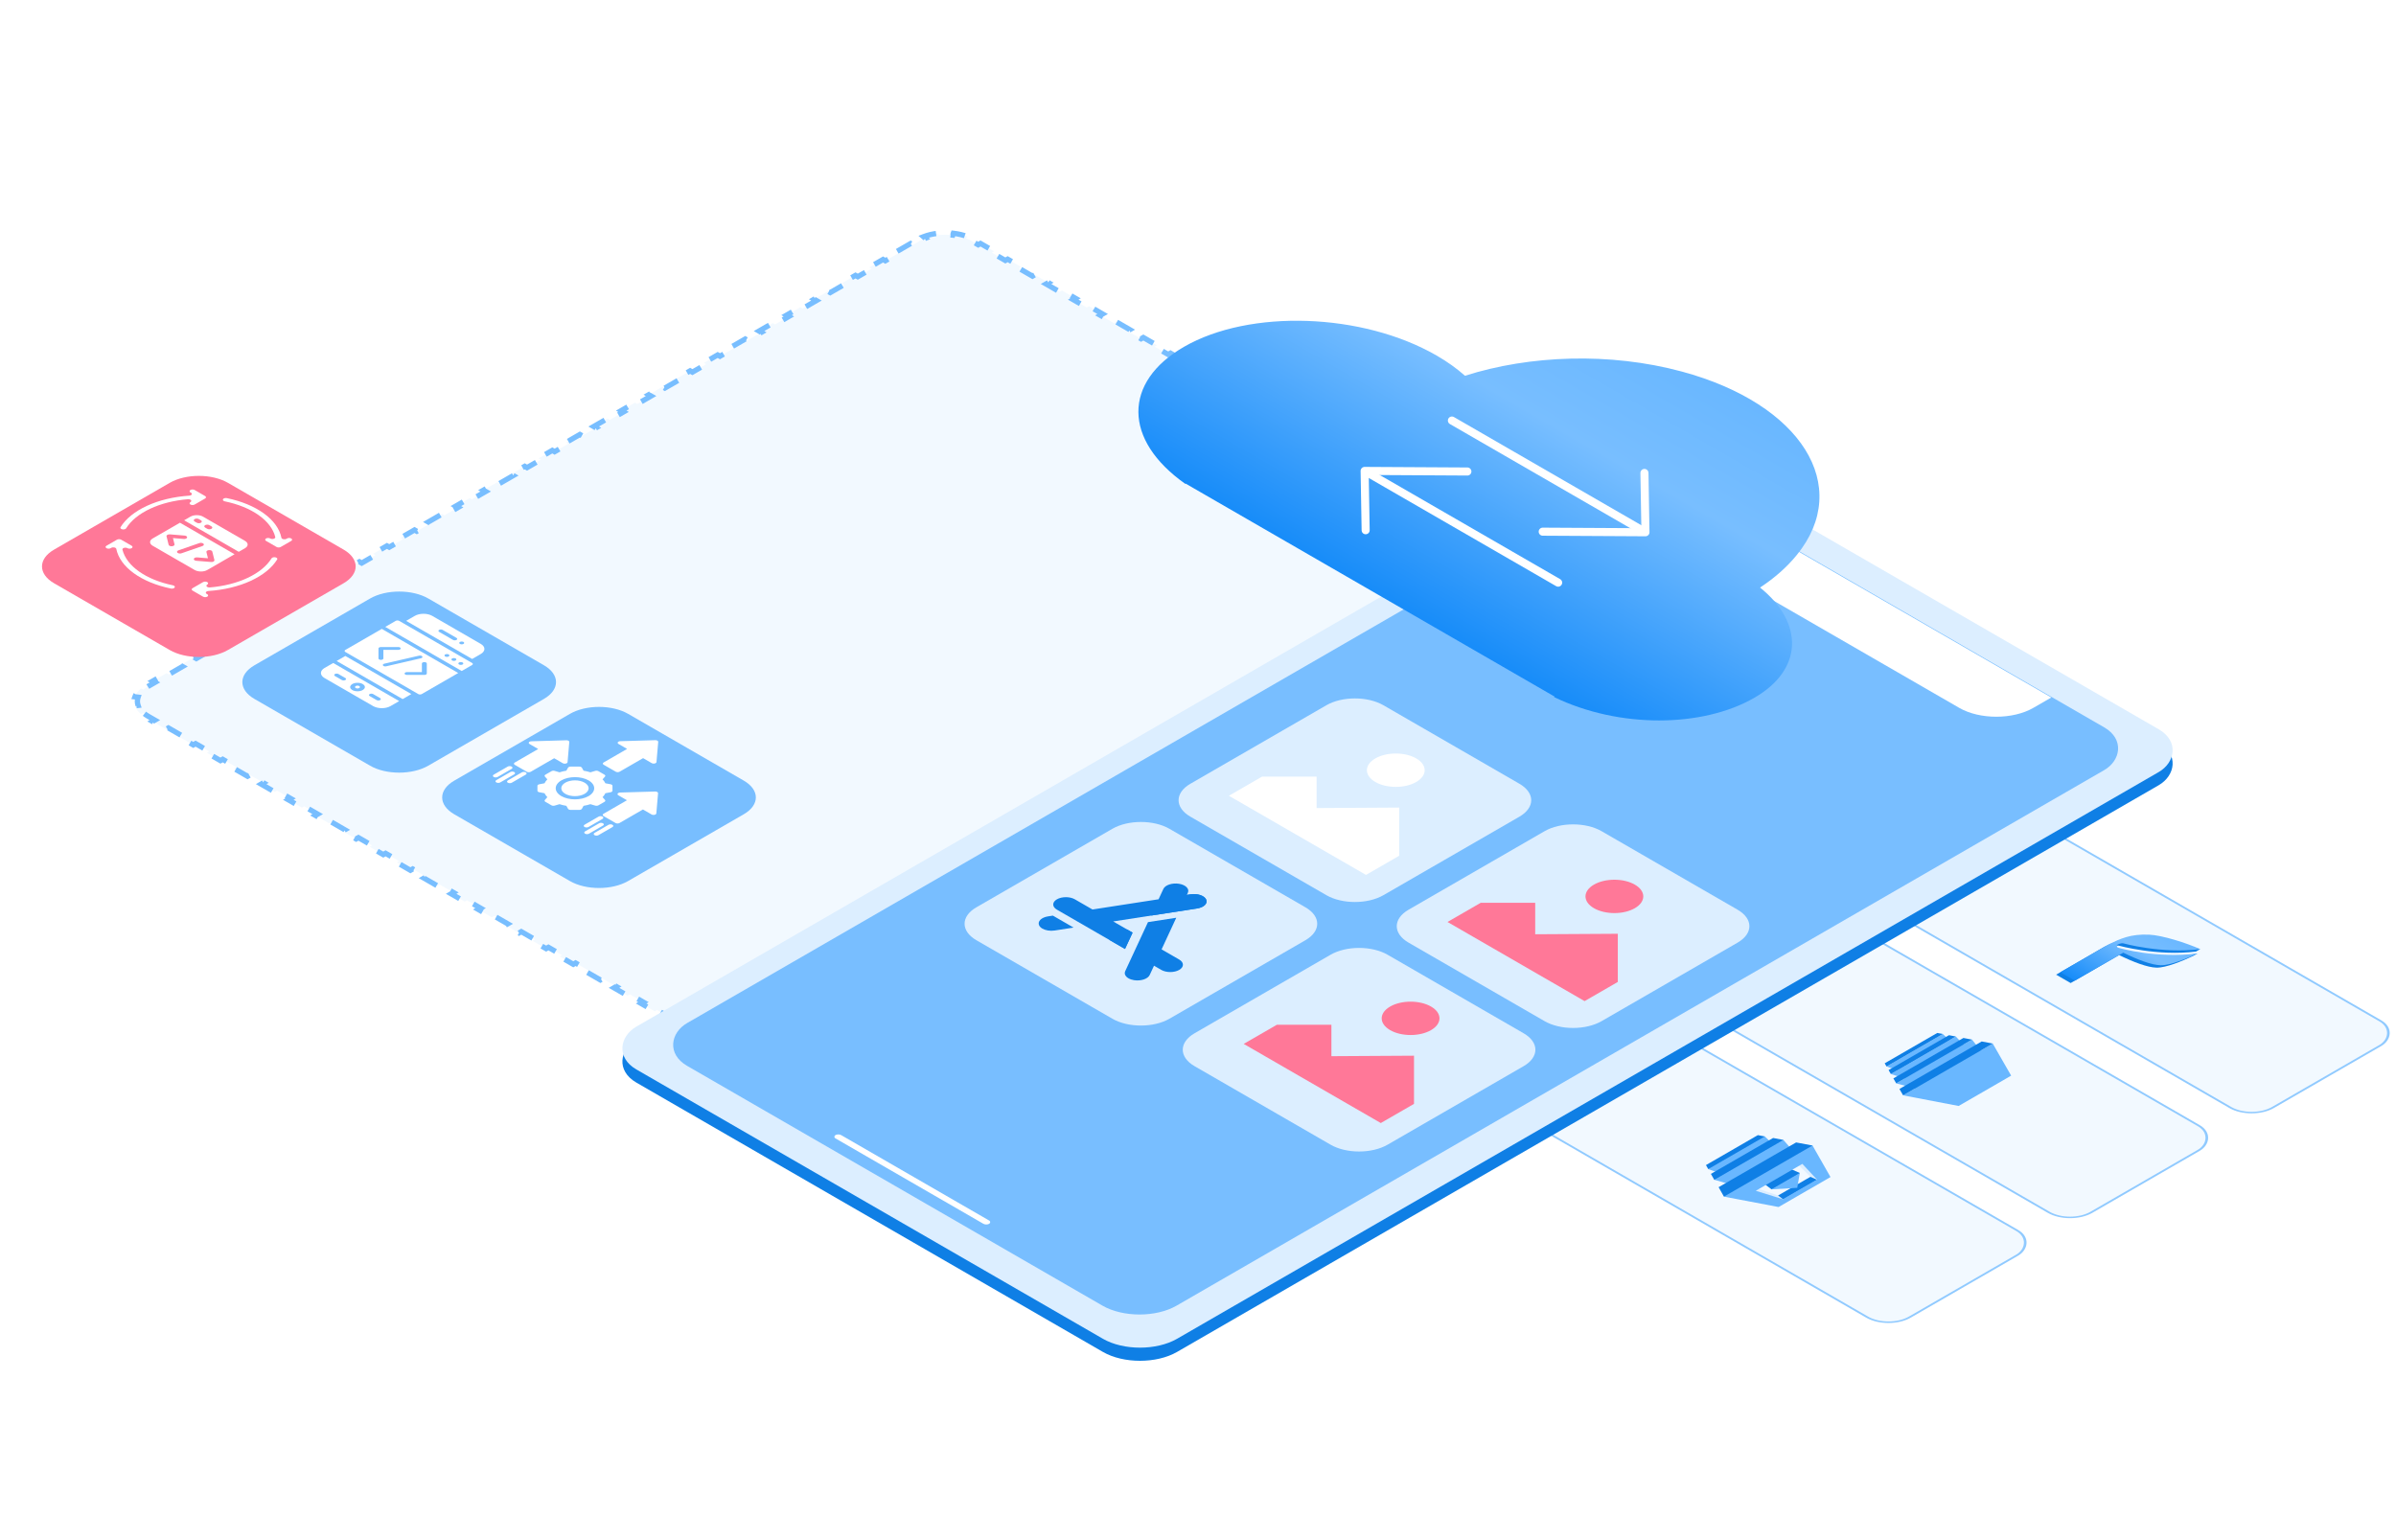 <?xml version="1.0" encoding="UTF-8"?> <svg xmlns="http://www.w3.org/2000/svg" width="560" height="360" viewBox="0 0 560 360" fill="none"><g clip-path="url(#clip0_14614_43070)"><path d="M388.713 152.4C388.479 153.079 388.017 153.737 387.325 154.333L386.698 154.09C386.392 154.353 386.038 154.604 385.634 154.837L384.024 155.766L384.558 156.075L381.337 157.934L380.803 157.626L377.582 159.485L378.116 159.794L374.896 161.653L374.361 161.345L371.141 163.204L371.675 163.513L368.454 165.372L367.92 165.064L364.699 166.924L365.233 167.232L362.012 169.091L361.478 168.783L358.258 170.643L358.792 170.951L355.571 172.81L355.037 172.502L351.816 174.362L352.35 174.67L349.129 176.53L348.595 176.221L345.374 178.081L345.909 178.389L342.688 180.249L342.154 179.94L338.933 181.8L339.467 182.108L336.246 183.968L335.712 183.659L332.491 185.519L333.025 185.827L329.805 187.687L329.27 187.378L326.05 189.238L326.584 189.546L323.363 191.406L322.829 191.097L319.608 192.957L320.142 193.265L316.922 195.125L316.387 194.816L313.167 196.676L313.701 196.984L310.48 198.844L309.946 198.535L306.725 200.395L307.259 200.703L304.038 202.563L303.504 202.254L300.283 204.114L300.818 204.422L297.597 206.282L297.063 205.973L293.842 207.833L294.376 208.141L291.155 210.001L290.621 209.692L287.4 211.552L287.934 211.86L284.714 213.72L284.18 213.412L280.959 215.271L281.493 215.579L278.272 217.439L277.738 217.131L274.517 218.99L275.051 219.298L271.831 221.158L271.296 220.85L268.076 222.709L268.61 223.018L265.389 224.877L264.855 224.569L261.634 226.428L262.168 226.737L258.947 228.596L258.413 228.288L255.192 230.147L255.727 230.456L252.506 232.315L251.972 232.007L248.751 233.866L249.285 234.175L246.064 236.034L245.53 235.726L242.309 237.585L242.843 237.894L239.623 239.753L239.089 239.445L235.868 241.304L236.402 241.613L233.181 243.472L232.647 243.164L229.426 245.023L229.96 245.332L226.74 247.191L226.205 246.883L222.985 248.742L223.519 249.051L220.298 250.91L219.764 250.602L216.543 252.461L217.077 252.77L213.856 254.629L213.322 254.321L210.101 256.18L210.636 256.489L207.415 258.348L206.881 258.04L205.27 258.97C204.867 259.203 204.433 259.407 203.977 259.584L204.398 259.946C203.366 260.345 202.226 260.612 201.049 260.747L200.902 260.319C199.803 260.445 198.67 260.446 197.571 260.32L197.425 260.748C196.248 260.614 195.108 260.347 194.076 259.948L194.496 259.586C194.04 259.41 193.606 259.205 193.203 258.972L191.617 258.057L191.083 258.365L187.911 256.534L188.445 256.225L185.273 254.394L184.739 254.702L181.567 252.871L182.101 252.563L178.929 250.731L178.395 251.04L175.223 249.209L175.757 248.9L172.586 247.069L172.051 247.377L168.88 245.546L169.414 245.238L166.242 243.406L165.708 243.715L162.536 241.883L163.07 241.575L159.898 239.744L159.364 240.052L156.192 238.221L156.726 237.912L153.554 236.081L153.02 236.39L149.848 234.558L150.382 234.25L147.21 232.419L146.676 232.727L143.504 230.896L144.039 230.587L140.867 228.756L140.333 229.064L137.161 227.233L137.695 226.925L134.523 225.093L133.989 225.402L130.817 223.571L131.351 223.262L128.179 221.431L127.645 221.739L124.473 219.908L125.007 219.6L121.835 217.768L121.301 218.077L118.129 216.245L118.663 215.937L115.492 214.106L114.957 214.414L111.786 212.583L112.32 212.274L109.148 210.443L108.614 210.751L105.442 208.92L105.976 208.612L102.804 206.78L102.27 207.089L99.098 205.258L99.632 204.949L96.46 203.118L95.926 203.426L92.754 201.595L93.288 201.287L90.117 199.455L89.582 199.764L86.41 197.932L86.945 197.624L83.773 195.793L83.239 196.101L80.067 194.27L80.601 193.961L77.429 192.13L76.895 192.439L73.723 190.607L74.257 190.299L71.085 188.468L70.551 188.776L67.379 186.945L67.913 186.636L64.741 184.805L64.207 185.113L61.035 183.282L61.569 182.974L58.398 181.142L57.863 181.451L54.691 179.62L55.226 179.311L52.054 177.48L51.52 177.788L48.348 175.957L48.882 175.649L45.71 173.817L45.176 174.126L42.004 172.294L42.538 171.986L39.366 170.155L38.832 170.463L35.66 168.632L36.194 168.323L34.608 167.408C34.205 167.175 33.851 166.924 33.545 166.661L32.918 166.904C32.227 166.308 31.765 165.65 31.533 164.97L32.274 164.886C32.057 164.251 32.057 163.597 32.275 162.962L31.534 162.877C31.768 162.198 32.23 161.54 32.922 160.944L33.549 161.187C33.855 160.924 34.209 160.674 34.613 160.441L36.223 159.511L35.689 159.202L38.91 157.343L39.444 157.651L42.665 155.792L42.131 155.483L45.351 153.624L45.886 153.932L49.106 152.073L48.572 151.764L51.793 149.905L52.327 150.213L55.548 148.354L55.014 148.045L58.234 146.186L58.769 146.494L61.989 144.635L61.455 144.326L64.676 142.467L65.21 142.775L68.431 140.916L67.897 140.607L71.118 138.748L71.652 139.056L74.873 137.197L74.338 136.888L77.559 135.029L78.093 135.337L81.314 133.478L80.78 133.169L84.001 131.31L84.535 131.618L87.756 129.758L87.222 129.45L90.442 127.591L90.977 127.899L94.197 126.039L93.663 125.731L96.884 123.872L97.418 124.18L100.639 122.32L100.105 122.012L103.325 120.152L103.86 120.461L107.08 118.601L106.546 118.293L109.767 116.433L110.301 116.742L113.522 114.882L112.988 114.574L116.209 112.714L116.743 113.023L119.964 111.163L119.429 110.855L122.65 108.995L123.184 109.304L126.405 107.444L125.871 107.136L129.092 105.276L129.626 105.585L132.847 103.725L132.313 103.417L135.533 101.557L136.067 101.866L139.288 100.006L138.754 99.698L141.975 97.838L142.509 98.147L145.73 96.287L145.196 95.979L148.416 94.119L148.951 94.428L152.171 92.568L151.637 92.26L154.858 90.4L155.392 90.709L158.613 88.849L158.079 88.541L161.3 86.681L161.834 86.99L165.055 85.13L164.52 84.822L167.741 82.962L168.275 83.27L171.496 81.411L170.962 81.103L174.183 79.243L174.717 79.551L177.938 77.692L177.404 77.383L180.624 75.524L181.158 75.832L184.379 73.973L183.845 73.664L187.066 71.805L187.6 72.113L190.821 70.254L190.287 69.945L193.507 68.086L194.042 68.394L197.262 66.535L196.728 66.226L199.949 64.367L200.483 64.675L203.704 62.816L203.17 62.507L206.391 60.648L206.925 60.956L210.146 59.097L209.611 58.788L212.832 56.929L213.366 57.237L214.977 56.307C215.38 56.074 215.814 55.87 216.27 55.693L215.849 55.331C216.881 54.932 218.021 54.665 219.197 54.53L219.345 54.958C220.444 54.832 221.577 54.832 222.676 54.957L222.822 54.529C223.999 54.663 225.139 54.93 226.171 55.329L225.751 55.691C226.207 55.867 226.641 56.072 227.044 56.305L228.63 57.221L229.164 56.912L232.336 58.743L231.802 59.052L234.974 60.883L235.508 60.575L238.68 62.406L238.146 62.714L241.318 64.546L241.852 64.237L245.024 66.069L244.49 66.377L247.661 68.208L248.196 67.9L251.367 69.731L250.833 70.04L254.005 71.871L254.539 71.562L257.711 73.394L257.177 73.702L260.349 75.533L260.883 75.225L264.055 77.056L263.521 77.365L266.693 79.196L267.227 78.888L270.399 80.719L269.865 81.027L273.037 82.859L273.571 82.55L276.743 84.382L276.208 84.69L279.38 86.521L279.914 86.213L283.086 88.044L282.552 88.353L285.724 90.184L286.258 89.875L289.43 91.707L288.896 92.015L292.068 93.846L292.602 93.538L295.774 95.369L295.24 95.678L298.412 97.509L298.946 97.201L302.118 99.032L301.584 99.34L304.755 101.172L305.29 100.863L308.461 102.694L307.927 103.003L311.099 104.834L311.633 104.526L314.805 106.357L314.271 106.665L317.443 108.497L317.977 108.188L321.149 110.02L320.615 110.328L323.787 112.159L324.321 111.851L327.493 113.682L326.959 113.991L330.131 115.822L330.665 115.513L333.837 117.345L333.302 117.653L336.474 119.484L337.008 119.176L340.18 121.007L339.646 121.316L342.818 123.147L343.352 122.839L346.524 124.67L345.99 124.978L349.162 126.81L349.696 126.501L352.868 128.332L352.334 128.641L355.506 130.472L356.04 130.164L359.212 131.995L358.678 132.303L361.849 134.135L362.384 133.826L365.555 135.658L365.021 135.966L368.193 137.797L368.727 137.489L371.899 139.32L371.365 139.629L374.537 141.46L375.071 141.152L378.243 142.983L377.709 143.291L380.881 145.122L381.415 144.814L384.587 146.645L384.053 146.954L385.639 147.869C386.042 148.102 386.396 148.353 386.702 148.616L387.329 148.373C388.02 148.969 388.482 149.628 388.714 150.307L387.973 150.391C388.19 151.026 388.19 151.68 387.972 152.315L388.713 152.4Z" fill="#F2F9FF" stroke="#78BEFF" stroke-width="1.234" stroke-dasharray="3.7 3.7"></path><g filter="url(#filter0_d_14614_43070)"><path d="M39.671 107.929C43.429 105.759 49.524 105.759 53.282 107.929L80.309 123.533C84.068 125.703 84.068 129.222 80.309 131.392L53.272 147.002C49.513 149.172 43.419 149.172 39.66 147.002L12.634 131.398C8.875 129.228 8.875 125.709 12.634 123.539L39.671 107.929Z" fill="#FF7898"></path></g><g filter="url(#filter1_d_14614_43070)"><path d="M86.499 134.966C90.258 132.796 96.352 132.796 100.111 134.966L127.137 150.57C130.896 152.74 130.896 156.259 127.137 158.429L100.1 174.039C96.341 176.209 90.247 176.209 86.489 174.039L59.462 158.435C55.703 156.265 55.703 152.746 59.462 150.576L86.499 134.966Z" fill="#78BEFF"></path></g><g filter="url(#filter2_d_14614_43070)"><path d="M133.202 161.929C136.961 159.759 143.055 159.759 146.814 161.929L173.841 177.533C177.599 179.703 177.599 183.222 173.841 185.392L146.803 201.002C143.045 203.172 136.95 203.172 133.192 201.002L106.165 185.398C102.406 183.228 102.406 179.709 106.165 177.539L133.202 161.929Z" fill="#78BEFF"></path></g><rect x="-1.49012e-08" y="0.25" width="133.5" height="40.5" rx="5.75" transform="matrix(0.866 0.5 -0.866 0.5 445.935 174.625)" fill="#F2F9FF" stroke="#90CAFF" stroke-width="0.5"></rect><rect x="-1.49012e-08" y="0.25" width="133.5" height="40.5" rx="5.75" transform="matrix(0.866 0.5 -0.866 0.5 403.498 199.125)" fill="#F2F9FF" stroke="#90CAFF" stroke-width="0.5"></rect><rect x="-1.49012e-08" y="0.25" width="133.5" height="40.5" rx="5.75" transform="matrix(0.866 0.5 -0.866 0.5 361.06 223.625)" fill="#F2F9FF" stroke="#90CAFF" stroke-width="0.5"></rect><g filter="url(#filter3_b_14614_43070)"><rect width="145.928" height="284.943" rx="10" transform="matrix(0.866 0.5 -0.866 0.5 386.828 105.574)" fill="#0F7FE5"></rect></g><g filter="url(#filter4_b_14614_43070)"><rect width="145.928" height="284.943" rx="10" transform="matrix(0.866 0.5 -0.866 0.5 386.828 102.5)" fill="#DCEEFF"></rect></g><g filter="url(#filter5_b_14614_43070)"><rect width="132.103" height="270.35" rx="10" transform="matrix(0.866 0.5 -0.866 0.5 386.055 108.962)" fill="#78BEFF"></rect></g><g filter="url(#filter6_b_14614_43070)"><path d="M475.238 165.46C470.455 168.221 462.701 168.221 457.918 165.46L406.64 135.855C401.857 133.093 401.857 128.616 406.64 125.855L410.842 123.429L479.44 163.034L475.238 165.46Z" fill="white"></path></g><rect width="41.474" height="1.536" rx="0.768" transform="matrix(0.866 0.5 -0.866 0.5 195.93 264.939)" fill="white"></rect><g clip-path="url(#clip1_14614_43070)"><path fill-rule="evenodd" clip-rule="evenodd" d="M494.159 222.096C498.502 223.264 503.226 223.834 507.951 223.762C509.153 223.742 513.59 222.873 513.59 222.873L512.63 223.427C510.07 224.628 506.263 226.227 504.021 226.183C501.937 226.14 498.56 224.861 495.292 223.242L483.959 229.784L480.563 227.823L491.865 221.299C494.696 219.941 496.984 218.85 501.312 219.027C503.933 219.129 514.237 221.853 514.237 221.853L513.27 222.412C504.262 223.553 495.309 221.063 495.19 221.039C494.913 220.969 493.978 221.278 493.865 221.435C493.757 221.629 493.791 221.842 493.96 222.026C494.036 222.039 494.105 222.063 494.159 222.096Z" fill="#0F7FE5"></path><path fill-rule="evenodd" clip-rule="evenodd" d="M495.126 221.538C495.483 221.655 504.041 224.095 513.598 222.869C511.037 224.07 507.23 225.668 504.989 225.624C502.904 225.582 499.527 224.302 496.259 222.683L484.926 229.226L481.53 227.265L492.824 220.745C495.655 219.387 497.943 218.297 502.271 218.473C505.341 218.593 511.092 220.44 514.237 221.853C505.229 222.994 496.276 220.505 496.157 220.481C495.88 220.41 494.945 220.719 494.832 220.877C494.724 221.071 494.758 221.284 494.927 221.468C495.003 221.481 495.072 221.505 495.126 221.538Z" fill="url(#paint0_linear_14614_43070)"></path></g><g clip-path="url(#clip2_14614_43070)"><path d="M443.423 250.181L440.941 249.282L454.078 241.697L455.634 243.131L443.423 250.181Z" fill="#69B7FF"></path><path d="M445.165 252.084L441.927 251.044L457.111 242.278L458.912 244.147L445.165 252.084ZM447.602 254.41L443.181 253.23L460.896 243.002L462.94 245.554L447.602 254.41ZM457.777 258.515L444.793 256.031L465.752 243.931L470.053 251.427L457.777 258.515Z" fill="#69B7FF"></path><path d="M463.167 243.435L465.755 243.931L444.797 256.031L443.939 254.537L463.167 243.436M458.896 242.618L460.9 243.001L443.188 253.227L442.525 252.07L458.896 242.618ZM455.517 241.972L457.113 242.277L441.933 251.042L441.404 250.12L455.517 241.972ZM454.08 241.697L452.779 241.449L440.496 248.54L440.928 249.291L454.08 241.697Z" fill="#0F7FE5"></path></g><g clip-path="url(#clip3_14614_43070)"><path d="M398.719 272.334L399.254 273.274L399.749 273.193L412.424 265.875L412.481 265.638L410.852 265.329L398.719 272.334Z" fill="#0F7FE5"></path><path d="M414.039 267.137L412.477 265.638L399.251 273.273L401.82 274.192L414.039 267.137Z" fill="#69B7FF"></path><path d="M419.419 271.403L421.677 271.81L424.679 275.767L423.196 275.11L419.419 271.403Z" fill="#DCEEFF"></path><path d="M409.294 277.311L409.971 278.598L416.826 280.331L415.687 279.475L409.294 277.311Z" fill="#DCEEFF"></path><path d="M411.792 276.297L414.04 277.993L414.458 277.924L420.483 274.446L420.652 274.175L417.715 272.878L411.792 276.297ZM414.421 265.996L416.822 266.452L416.657 266.748L401.195 275.675L400.665 275.78L399.875 274.394L414.421 265.996Z" fill="#0F7FE5"></path><path d="M405.003 277.025L400.691 275.765L416.82 266.453L419.005 268.942L405.003 277.025Z" fill="#69B7FF"></path><path d="M401.679 277.497L402.921 279.708L403.494 279.683L423.507 268.129L423.621 267.756L419.792 267.04L401.679 277.497ZM423.134 275.077L424.618 275.734L424.565 275.895L417.018 280.252L416.711 280.299L415.573 279.443L423.134 275.077Z" fill="#0F7FE5"></path><path d="M420.656 274.176L414.015 278.01L420.055 277.647L420.656 274.176Z" fill="#69B7FF"></path><path d="M427.294 274.19L423.625 267.756L402.925 279.708L415.697 282.135L427.83 275.13L427.294 274.19ZM416.704 280.305L410.364 278.34L421.256 272.051L424.659 275.712L416.704 280.305Z" fill="#69B7FF"></path></g><path d="M410.028 163.104C421.47 156.498 421.621 145.598 411.362 137.336C414.772 135.098 417.668 132.539 419.97 129.704C433.043 113.588 420.998 94.396 393.084 86.848C376.261 82.299 357.506 83.017 342.4 87.831C340.533 86.171 338.329 84.581 335.783 83.111C318.428 73.092 292.052 72.218 276.713 81.073C262.47 89.297 262.468 102.84 277.035 113.102L277.128 113.048L363.357 162.833L363.201 162.923C378.437 170.306 397.941 170.083 410.028 163.104Z" fill="url(#paint1_linear_14614_43070)"></path><path d="M339.344 98.297L383.42 123.745" stroke="white" stroke-width="1.885" stroke-miterlimit="10" stroke-linecap="round" stroke-linejoin="round"></path><path d="M360.567 124.276L384.58 124.411L384.344 110.548" stroke="white" stroke-width="1.885" stroke-miterlimit="10" stroke-linecap="round" stroke-linejoin="round"></path><path d="M364.176 136.191L320.102 110.745" stroke="white" stroke-width="1.885" stroke-miterlimit="10" stroke-linecap="round" stroke-linejoin="round"></path><path d="M342.96 110.212L318.947 110.076L319.183 123.939" stroke="white" stroke-width="1.885" stroke-miterlimit="10" stroke-linecap="round" stroke-linejoin="round"></path><g clip-path="url(#clip4_14614_43070)"><path d="M83.149 160.828C83.373 160.958 83.736 160.958 83.961 160.828C84.185 160.699 84.185 160.489 83.961 160.359C83.736 160.23 83.373 160.23 83.149 160.359C82.924 160.489 82.924 160.699 83.149 160.828Z" fill="white"></path><path d="M75.845 156.141C75.308 156.452 75.006 156.873 75.006 157.313C75.006 157.752 75.308 158.173 75.845 158.484L87.212 165.047C87.751 165.357 88.481 165.531 89.242 165.531C90.003 165.531 90.733 165.357 91.271 165.047L93.301 163.875L77.875 154.969L75.845 156.141ZM87.212 162.234L88.836 163.172C88.943 163.234 89.004 163.318 89.004 163.406C89.004 163.494 88.943 163.578 88.836 163.641C88.728 163.703 88.582 163.738 88.43 163.738C88.277 163.738 88.131 163.703 88.024 163.641L86.4 162.703C86.292 162.641 86.232 162.557 86.232 162.469C86.232 162.381 86.292 162.297 86.4 162.234C86.508 162.172 86.654 162.137 86.806 162.137C86.958 162.137 87.104 162.172 87.212 162.234ZM84.776 159.891C85.017 160.03 85.181 160.207 85.248 160.4C85.314 160.593 85.28 160.793 85.15 160.974C85.019 161.156 84.798 161.311 84.515 161.421C84.232 161.53 83.899 161.588 83.558 161.588C83.218 161.588 82.885 161.53 82.601 161.421C82.318 161.311 82.097 161.156 81.967 160.974C81.837 160.793 81.803 160.593 81.869 160.4C81.936 160.207 82.1 160.03 82.34 159.891C82.664 159.704 83.102 159.6 83.558 159.6C84.015 159.6 84.453 159.704 84.776 159.891ZM79.093 157.547L80.717 158.484C80.824 158.547 80.885 158.631 80.885 158.719C80.885 158.807 80.824 158.891 80.717 158.953C80.609 159.015 80.463 159.05 80.311 159.05C80.158 159.05 80.012 159.015 79.905 158.953L78.281 158.016C78.173 157.953 78.113 157.869 78.113 157.781C78.113 157.693 78.173 157.609 78.281 157.547C78.389 157.485 78.535 157.45 78.687 157.45C78.839 157.45 78.985 157.485 79.093 157.547Z" fill="white"></path><path d="M110.346 154.969L93.297 145.125C93.189 145.063 93.043 145.028 92.891 145.028C92.738 145.028 92.592 145.063 92.485 145.125L90.049 146.531L107.911 156.844L110.346 155.438C110.454 155.375 110.515 155.291 110.515 155.203C110.515 155.115 110.454 155.031 110.346 154.969ZM104.054 153.445C103.974 153.399 103.919 153.34 103.897 153.276C103.875 153.211 103.886 153.145 103.93 153.084C103.973 153.024 104.047 152.972 104.141 152.935C104.236 152.899 104.347 152.879 104.46 152.879C104.574 152.879 104.685 152.899 104.779 152.935C104.874 152.972 104.947 153.024 104.991 153.084C105.034 153.145 105.045 153.211 105.023 153.276C105.001 153.34 104.946 153.399 104.866 153.445C104.758 153.507 104.612 153.542 104.46 153.542C104.308 153.542 104.162 153.507 104.054 153.445ZM105.678 154.383C105.598 154.336 105.543 154.277 105.521 154.213C105.499 154.149 105.51 154.082 105.554 154.022C105.597 153.961 105.671 153.909 105.765 153.873C105.859 153.836 105.97 153.817 106.084 153.817C106.198 153.817 106.309 153.836 106.403 153.873C106.497 153.909 106.571 153.961 106.614 154.022C106.658 154.082 106.669 154.149 106.647 154.213C106.625 154.277 106.57 154.336 106.49 154.383C106.382 154.445 106.236 154.48 106.084 154.48C105.932 154.48 105.786 154.445 105.678 154.383ZM107.302 155.32C107.222 155.274 107.167 155.215 107.145 155.151C107.123 155.086 107.134 155.02 107.177 154.959C107.221 154.899 107.294 154.847 107.389 154.81C107.483 154.774 107.594 154.754 107.708 154.754C107.821 154.754 107.932 154.774 108.027 154.81C108.121 154.847 108.195 154.899 108.238 154.959C108.282 155.02 108.293 155.086 108.271 155.151C108.249 155.215 108.194 155.274 108.114 155.32C108.006 155.382 107.86 155.417 107.708 155.417C107.556 155.417 107.409 155.382 107.302 155.32Z" fill="white"></path><path d="M80.711 153.328L96.137 162.234L94.107 163.406L78.681 154.5L80.711 153.328Z" fill="white"></path><path d="M112.381 152.859C112.918 152.548 113.22 152.127 113.22 151.688C113.22 151.248 112.918 150.827 112.381 150.516L101.014 143.953C100.475 143.643 99.745 143.469 98.984 143.469C98.223 143.469 97.493 143.643 96.955 143.953L94.925 145.125L110.351 154.031L112.381 152.859ZM105.886 149.578L102.638 147.703C102.53 147.641 102.47 147.557 102.47 147.469C102.47 147.381 102.53 147.297 102.638 147.234C102.746 147.172 102.892 147.137 103.044 147.137C103.196 147.137 103.342 147.172 103.45 147.234L106.697 149.109C106.805 149.172 106.866 149.256 106.866 149.344C106.866 149.432 106.805 149.516 106.697 149.578C106.59 149.64 106.444 149.675 106.291 149.675C106.139 149.675 105.993 149.64 105.886 149.578ZM107.509 150.516C107.429 150.469 107.374 150.41 107.352 150.346C107.33 150.282 107.341 150.215 107.385 150.154C107.428 150.094 107.502 150.042 107.596 150.006C107.691 149.969 107.802 149.95 107.915 149.95C108.029 149.95 108.14 149.969 108.234 150.006C108.329 150.042 108.402 150.094 108.446 150.154C108.489 150.215 108.5 150.282 108.478 150.346C108.456 150.41 108.402 150.469 108.321 150.516C108.214 150.578 108.068 150.613 107.915 150.613C107.763 150.613 107.617 150.578 107.509 150.516Z" fill="white"></path><path d="M80.709 151.922C80.602 151.984 80.541 152.068 80.541 152.156C80.541 152.244 80.602 152.328 80.709 152.391L97.759 162.234C97.867 162.297 98.013 162.331 98.165 162.331C98.317 162.331 98.463 162.297 98.571 162.234L107.096 157.312L89.234 147L80.709 151.922ZM98.606 155.086C98.609 154.999 98.67 154.916 98.778 154.855C98.885 154.794 99.03 154.76 99.18 154.76C99.331 154.76 99.475 154.794 99.582 154.855C99.69 154.916 99.751 154.999 99.754 155.086L99.754 157.43C99.754 157.518 99.694 157.602 99.586 157.664C99.478 157.726 99.332 157.761 99.18 157.761L95.121 157.761C94.97 157.76 94.827 157.724 94.721 157.662C94.616 157.6 94.556 157.517 94.556 157.43C94.556 157.343 94.616 157.259 94.721 157.197C94.827 157.135 94.97 157.1 95.121 157.098L98.606 157.098L98.606 155.086ZM89.833 155.13L97.952 153.255C98.093 153.222 98.251 153.223 98.391 153.258C98.531 153.292 98.642 153.358 98.698 153.439C98.755 153.521 98.753 153.612 98.693 153.693C98.633 153.774 98.52 153.838 98.379 153.87L90.26 155.745C90.118 155.778 89.96 155.777 89.82 155.742C89.68 155.708 89.57 155.642 89.513 155.561C89.457 155.479 89.459 155.388 89.518 155.307C89.578 155.226 89.692 155.162 89.833 155.13ZM89.031 151.239L93.091 151.239C93.241 151.24 93.385 151.276 93.49 151.338C93.596 151.4 93.655 151.483 93.655 151.57C93.655 151.657 93.596 151.741 93.49 151.803C93.385 151.865 93.241 151.9 93.091 151.902L89.606 151.902L89.605 153.914C89.603 154.001 89.541 154.084 89.434 154.145C89.326 154.206 89.182 154.24 89.031 154.24C88.881 154.24 88.736 154.206 88.629 154.145C88.522 154.084 88.46 154.001 88.457 153.914L88.457 151.57C88.457 151.482 88.518 151.398 88.626 151.336C88.733 151.274 88.879 151.239 89.031 151.239Z" fill="white"></path></g><g clip-path="url(#clip5_14614_43070)"><path d="M64.613 130.363C64.517 130.307 64.394 130.27 64.26 130.255C64.098 130.235 63.929 130.249 63.784 130.295C63.639 130.342 63.529 130.416 63.472 130.506C62.367 132.292 60.438 133.869 57.894 135.069C55.35 136.268 52.287 137.043 49.036 137.311C48.892 137.323 48.746 137.308 48.617 137.269C48.489 137.231 48.384 137.17 48.319 137.095C48.253 137.02 48.23 136.935 48.252 136.853C48.274 136.77 48.341 136.693 48.443 136.633C48.573 136.558 48.646 136.456 48.646 136.35C48.646 136.244 48.573 136.142 48.443 136.067C48.313 135.992 48.136 135.949 47.952 135.949C47.768 135.949 47.592 135.992 47.461 136.067L45.008 137.483C44.877 137.558 44.804 137.66 44.804 137.767C44.804 137.873 44.877 137.975 45.008 138.05L47.461 139.467C47.592 139.542 47.768 139.584 47.952 139.584C48.136 139.584 48.313 139.542 48.443 139.467C48.573 139.392 48.646 139.29 48.646 139.183C48.646 139.077 48.573 138.975 48.443 138.9L48.31 138.823C48.218 138.77 48.154 138.703 48.124 138.63C48.095 138.556 48.103 138.479 48.146 138.408C48.189 138.337 48.266 138.274 48.368 138.227C48.469 138.18 48.592 138.151 48.722 138.142C52.323 137.901 55.736 137.083 58.574 135.781C61.412 134.479 63.563 132.744 64.783 130.773C64.825 130.703 64.832 130.626 64.802 130.554C64.771 130.481 64.706 130.415 64.613 130.363Z" fill="white"></path><path d="M28.341 123.637C28.437 123.693 28.56 123.73 28.694 123.745C28.856 123.765 29.025 123.751 29.17 123.705C29.314 123.658 29.425 123.583 29.482 123.494C30.587 121.708 32.516 120.131 35.06 118.931C37.604 117.732 40.666 116.957 43.918 116.689C44.062 116.677 44.208 116.692 44.337 116.731C44.465 116.769 44.57 116.83 44.635 116.905C44.701 116.98 44.724 117.065 44.702 117.147C44.679 117.23 44.613 117.307 44.511 117.367C44.381 117.442 44.308 117.544 44.308 117.65C44.308 117.756 44.381 117.858 44.511 117.933C44.641 118.008 44.818 118.051 45.002 118.051C45.186 118.051 45.362 118.008 45.493 117.933L47.946 116.517C48.077 116.442 48.15 116.34 48.15 116.233C48.15 116.127 48.077 116.025 47.946 115.95L45.493 114.533C45.362 114.458 45.186 114.416 45.002 114.416C44.818 114.416 44.641 114.458 44.511 114.533C44.381 114.608 44.308 114.71 44.308 114.817C44.308 114.923 44.381 115.025 44.511 115.1L44.644 115.177C44.736 115.23 44.8 115.297 44.83 115.37C44.859 115.444 44.851 115.521 44.808 115.592C44.765 115.663 44.688 115.726 44.586 115.773C44.484 115.82 44.362 115.849 44.232 115.858C40.631 116.099 37.218 116.917 34.38 118.219C31.542 119.521 29.391 121.256 28.171 123.227C28.129 123.297 28.122 123.374 28.152 123.446C28.183 123.519 28.248 123.585 28.341 123.637Z" fill="white"></path><path d="M62.181 126.433L64.635 127.85C64.765 127.925 64.942 127.967 65.126 127.967C65.31 127.967 65.486 127.925 65.617 127.85L68.07 126.433C68.2 126.358 68.273 126.256 68.273 126.15C68.273 126.044 68.2 125.942 68.07 125.867C67.94 125.792 67.763 125.749 67.579 125.749C67.395 125.749 67.219 125.792 67.089 125.867L66.956 125.943C66.864 125.996 66.747 126.034 66.62 126.05C66.493 126.067 66.36 126.063 66.237 126.038C66.114 126.013 66.005 125.969 65.924 125.91C65.842 125.851 65.791 125.78 65.776 125.705C65.359 123.626 63.942 121.656 61.686 120.017C59.431 118.379 56.426 117.137 53.013 116.432C52.839 116.397 52.648 116.403 52.481 116.449C52.315 116.495 52.187 116.577 52.126 116.678C52.065 116.778 52.075 116.888 52.154 116.984C52.234 117.08 52.376 117.154 52.55 117.19C55.643 117.828 58.375 118.941 60.452 120.41C62.529 121.879 63.872 123.647 64.336 125.524C64.357 125.607 64.332 125.692 64.264 125.766C64.198 125.84 64.092 125.901 63.962 125.938C63.833 125.976 63.686 125.99 63.542 125.977C63.399 125.964 63.266 125.925 63.163 125.867C63.033 125.792 62.856 125.749 62.672 125.749C62.488 125.749 62.311 125.792 62.181 125.867C62.051 125.942 61.978 126.044 61.978 126.15C61.978 126.256 62.051 126.358 62.181 126.433Z" fill="white"></path><path d="M54.822 129.55L42.062 122.183L35.683 125.867C35.292 126.092 35.073 126.398 35.073 126.717C35.073 127.035 35.292 127.341 35.683 127.567L45.498 133.233C45.888 133.459 46.418 133.585 46.97 133.585C47.522 133.585 48.052 133.459 48.442 133.233L54.822 129.55ZM40.787 127.227C40.799 127.279 40.794 127.332 40.772 127.383C40.749 127.434 40.709 127.482 40.655 127.524C40.6 127.566 40.532 127.601 40.453 127.628C40.375 127.655 40.288 127.673 40.198 127.68C40.107 127.687 40.016 127.685 39.927 127.672C39.839 127.658 39.756 127.635 39.683 127.604C39.61 127.572 39.549 127.533 39.502 127.488C39.456 127.442 39.425 127.392 39.413 127.34L38.922 125.357C38.907 125.295 38.916 125.232 38.95 125.173C38.984 125.114 39.042 125.061 39.118 125.017C39.194 124.973 39.287 124.94 39.389 124.92C39.492 124.9 39.6 124.895 39.707 124.903L43.142 125.187C43.232 125.194 43.319 125.212 43.398 125.239C43.476 125.265 43.544 125.301 43.599 125.343C43.654 125.385 43.694 125.433 43.716 125.484C43.739 125.535 43.744 125.588 43.731 125.64C43.718 125.692 43.688 125.742 43.641 125.788C43.595 125.833 43.533 125.872 43.46 125.904C43.388 125.935 43.304 125.958 43.216 125.972C43.128 125.985 43.036 125.987 42.946 125.98L40.427 125.772L40.787 127.227ZM47.327 127.627L42.42 129.327C42.287 129.373 42.132 129.392 41.978 129.381C41.824 129.37 41.681 129.33 41.572 129.267C41.532 129.243 41.496 129.217 41.467 129.189C41.373 129.098 41.344 128.989 41.389 128.886C41.433 128.783 41.547 128.694 41.705 128.64L46.612 126.94C46.77 126.888 46.956 126.874 47.132 126.9C47.307 126.927 47.457 126.992 47.551 127.082C47.644 127.171 47.673 127.278 47.631 127.38C47.589 127.482 47.48 127.571 47.327 127.627ZM49.326 131.363L45.89 131.08C45.8 131.073 45.713 131.055 45.635 131.028C45.556 131.001 45.488 130.966 45.433 130.924C45.379 130.882 45.339 130.834 45.316 130.783C45.294 130.732 45.288 130.679 45.301 130.627C45.314 130.575 45.345 130.524 45.391 130.479C45.438 130.434 45.499 130.394 45.572 130.363C45.645 130.331 45.728 130.308 45.816 130.295C45.904 130.282 45.996 130.279 46.087 130.287L48.606 130.494L48.246 129.04C48.233 128.988 48.238 128.935 48.261 128.884C48.283 128.833 48.323 128.785 48.378 128.743C48.432 128.701 48.501 128.665 48.579 128.639C48.658 128.612 48.745 128.594 48.835 128.587C48.925 128.579 49.017 128.582 49.105 128.595C49.194 128.608 49.276 128.631 49.349 128.663C49.497 128.727 49.594 128.821 49.62 128.927L50.111 130.91C50.126 130.972 50.116 131.034 50.082 131.093C50.048 131.152 49.991 131.206 49.914 131.25C49.838 131.294 49.745 131.327 49.643 131.347C49.541 131.366 49.432 131.372 49.326 131.363Z" fill="white"></path><path d="M57.272 128.133C57.662 127.908 57.881 127.602 57.881 127.283C57.881 126.965 57.662 126.659 57.272 126.433L47.457 120.767C47.066 120.541 46.537 120.415 45.984 120.415C45.432 120.415 44.903 120.541 44.512 120.767L43.04 121.617L55.799 128.983L57.272 128.133ZM45.984 122.183L45.494 121.9C45.364 121.825 45.29 121.723 45.29 121.617C45.29 121.51 45.364 121.408 45.494 121.333C45.624 121.258 45.8 121.216 45.984 121.216C46.168 121.216 46.345 121.258 46.475 121.333L46.966 121.617C47.096 121.692 47.169 121.794 47.169 121.9C47.169 122.006 47.096 122.108 46.966 122.183C46.836 122.258 46.659 122.301 46.475 122.301C46.291 122.301 46.114 122.258 45.984 122.183ZM48.438 123.6L47.947 123.317C47.817 123.242 47.744 123.14 47.744 123.033C47.744 122.927 47.817 122.825 47.947 122.75C48.078 122.675 48.254 122.633 48.438 122.633C48.622 122.633 48.799 122.675 48.929 122.75L49.42 123.033C49.55 123.108 49.623 123.21 49.623 123.317C49.623 123.423 49.55 123.525 49.42 123.6C49.289 123.675 49.113 123.717 48.929 123.717C48.745 123.717 48.568 123.675 48.438 123.6Z" fill="white"></path><path d="M30.773 127.567L28.319 126.15C28.189 126.075 28.012 126.033 27.828 126.033C27.644 126.033 27.468 126.075 27.337 126.15L24.884 127.567C24.753 127.642 24.68 127.744 24.68 127.85C24.68 127.956 24.753 128.058 24.884 128.133C25.014 128.208 25.19 128.251 25.374 128.251C25.558 128.251 25.735 128.208 25.865 128.133L25.998 128.057C26.09 128.004 26.206 127.966 26.334 127.95C26.461 127.933 26.594 127.937 26.717 127.962C26.84 127.987 26.949 128.031 27.03 128.09C27.112 128.149 27.163 128.22 27.178 128.295C27.595 130.374 29.012 132.344 31.267 133.983C33.523 135.621 36.527 136.863 39.941 137.567C40.115 137.603 40.306 137.597 40.473 137.551C40.639 137.505 40.767 137.423 40.828 137.322C40.889 137.222 40.879 137.112 40.799 137.016C40.72 136.92 40.577 136.846 40.404 136.81C37.311 136.172 34.578 135.059 32.502 133.59C30.424 132.121 29.082 130.353 28.618 128.476C28.597 128.393 28.622 128.308 28.689 128.234C28.756 128.16 28.862 128.099 28.992 128.062C29.121 128.024 29.268 128.01 29.411 128.023C29.555 128.036 29.688 128.075 29.791 128.133C29.921 128.208 30.098 128.251 30.282 128.251C30.466 128.251 30.642 128.208 30.773 128.133C30.903 128.058 30.976 127.956 30.976 127.85C30.976 127.744 30.903 127.642 30.773 127.567Z" fill="white"></path></g><g clip-path="url(#clip6_14614_43070)"><path d="M141.408 186.986L140.953 186.471L140.832 186.333C140.976 186.187 141.102 186.036 141.21 185.884C141.321 185.729 141.415 185.571 141.493 185.411L141.749 185.363L142.673 185.189C142.949 185.144 143.149 184.999 143.149 184.827L143.149 184.25L143.149 183.672C143.149 183.514 142.975 183.368 142.701 183.315L141.749 183.136L141.495 183.089C141.415 182.928 141.321 182.77 141.211 182.617C141.1 182.464 140.975 182.313 140.832 182.166L140.953 182.028L141.39 181.535C141.538 181.391 141.504 181.202 141.288 181.077L139.875 180.261C139.681 180.149 139.378 180.117 139.12 180.192L138.228 180.455L137.99 180.525C137.736 180.442 137.473 180.369 137.21 180.307C136.943 180.243 136.669 180.188 136.392 180.143L136.309 179.995L136.007 179.462C135.93 179.303 135.678 179.187 135.381 179.187L134.38 179.187L133.38 179.187C133.106 179.187 132.852 179.288 132.763 179.446L132.452 179.995L132.369 180.143C132.092 180.188 131.818 180.243 131.55 180.307C131.288 180.37 131.026 180.442 130.771 180.525L130.533 180.455L129.641 180.193C129.398 180.122 129.092 180.144 128.888 180.262L127.503 181.061C127.287 181.171 127.215 181.358 127.353 181.513L127.808 182.028L127.929 182.166C127.785 182.313 127.66 182.464 127.551 182.616C127.44 182.77 127.346 182.928 127.266 183.089L127.012 183.136L126.088 183.311C125.812 183.355 125.611 183.501 125.611 183.672L125.611 184.25L125.611 184.827C125.611 184.985 125.787 185.132 126.06 185.184L127.012 185.363L127.268 185.411C127.346 185.571 127.44 185.729 127.551 185.884C127.659 186.036 127.786 186.186 127.929 186.333L127.808 186.471L127.371 186.964C127.223 187.108 127.257 187.298 127.472 187.422L128.886 188.238C129.08 188.35 129.385 188.383 129.641 188.307L130.533 188.044L130.771 187.974C131.025 188.057 131.286 188.13 131.552 188.193C131.818 188.257 132.092 188.311 132.37 188.357L132.452 188.504L132.754 189.037C132.831 189.197 133.083 189.312 133.38 189.312L134.38 189.312L135.381 189.312C135.655 189.312 135.909 189.213 135.999 189.053L136.309 188.504L136.39 188.357C136.669 188.311 136.943 188.257 137.21 188.192C137.474 188.13 137.735 188.057 137.99 187.974L138.228 188.044L139.12 188.307C139.364 188.378 139.669 188.355 139.873 188.237L141.256 187.439C141.476 187.328 141.544 187.142 141.408 186.986ZM134.381 186.846C133.23 186.846 132.078 186.593 131.201 186.087C130.322 185.579 129.884 184.914 129.883 184.25C129.883 183.585 130.323 182.92 131.2 182.414C132.079 181.907 133.23 181.653 134.381 181.653C135.532 181.653 136.683 181.907 137.562 182.414C138.439 182.92 138.879 183.585 138.879 184.25C138.879 184.914 138.44 185.579 137.561 186.087C136.685 186.593 135.532 186.846 134.381 186.846ZM137.578 184.25C137.578 184.722 137.265 185.195 136.641 185.555C136.016 185.916 135.2 186.095 134.381 186.095C133.563 186.096 132.746 185.916 132.121 185.555C131.497 185.195 131.184 184.722 131.184 184.25C131.184 183.777 131.495 183.306 132.12 182.945C132.744 182.584 133.562 182.404 134.381 182.404C135.2 182.404 136.018 182.584 136.642 182.945C137.267 183.306 137.578 183.777 137.578 184.25ZM152.719 190.486C152.551 190.481 152.403 190.441 152.293 190.378L152.292 190.379L150.27 189.211L144.79 192.376C144.535 192.522 144.125 192.522 143.871 192.376L141.054 190.749C140.8 190.603 140.8 190.366 141.054 190.219L146.534 187.055L144.513 185.887C144.259 185.741 144.259 185.504 144.513 185.357C144.648 185.279 144.826 185.242 145.002 185.248L153.124 185.014C153.483 185.005 153.786 185.163 153.804 185.369C153.806 185.383 153.806 185.396 153.805 185.409L153.399 190.132C153.381 190.337 153.076 190.496 152.719 190.486ZM131.974 178.508C131.806 178.504 131.656 178.462 131.546 178.399L131.545 178.4L129.525 177.234L124.044 180.398C123.79 180.545 123.378 180.544 123.124 180.397L120.306 178.771C120.054 178.625 120.052 178.387 120.306 178.24L125.787 175.076L123.767 173.91C123.513 173.763 123.513 173.526 123.767 173.379C123.902 173.301 124.08 173.264 124.255 173.269L132.378 173.036C132.735 173.026 133.04 173.185 133.058 173.391C133.058 173.404 133.059 173.418 133.058 173.431L132.652 178.153C132.635 178.36 132.331 178.519 131.974 178.508ZM144.549 173.358C144.684 173.28 144.862 173.243 145.038 173.247L153.159 173.015C153.518 173.004 153.821 173.164 153.839 173.37C153.84 173.384 153.84 173.397 153.839 173.41L153.434 178.133C153.417 178.339 153.111 178.498 152.755 178.488C152.587 178.483 152.438 178.442 152.327 178.378L152.326 178.379L150.306 177.213L144.827 180.376C144.573 180.523 144.159 180.523 143.906 180.377L141.089 178.751C140.835 178.604 140.835 178.365 141.089 178.219L146.568 175.055L144.549 173.889C144.294 173.742 144.296 173.504 144.549 173.358ZM119.589 179.718L116.312 181.61C116.058 181.757 115.646 181.756 115.391 181.609C115.139 181.463 115.137 181.225 115.391 181.078L118.668 179.186C118.922 179.04 119.335 179.041 119.587 179.186C119.842 179.333 119.843 179.571 119.589 179.718ZM120.192 180.996L116.915 182.888C116.661 183.035 116.249 183.034 115.995 182.887C115.742 182.741 115.74 182.503 115.995 182.356L119.272 180.464C119.526 180.318 119.938 180.319 120.191 180.464C120.445 180.611 120.446 180.849 120.192 180.996ZM122.895 181.062L119.618 182.954C119.364 183.1 118.95 183.1 118.696 182.954C118.443 182.808 118.443 182.569 118.698 182.422L121.974 180.53C122.229 180.383 122.641 180.384 122.893 180.53C123.148 180.677 123.149 180.915 122.895 181.062ZM143.152 193.322L139.875 195.214C139.621 195.361 139.21 195.361 138.956 195.214C138.702 195.067 138.702 194.83 138.956 194.683L142.233 192.791C142.487 192.645 142.898 192.645 143.152 192.791C143.406 192.938 143.406 193.175 143.152 193.322ZM140.938 192.973L137.661 194.865C137.407 195.012 136.996 195.012 136.742 194.865C136.488 194.719 136.488 194.481 136.742 194.335L140.019 192.443C140.273 192.296 140.683 192.296 140.938 192.443C141.192 192.59 141.192 192.827 140.938 192.973ZM140.824 191.413L137.547 193.305C137.293 193.452 136.88 193.453 136.626 193.306C136.372 193.159 136.374 192.921 136.628 192.774L139.905 190.882C140.159 190.735 140.57 190.735 140.824 190.882C141.078 191.029 141.078 191.266 140.824 191.413Z" fill="white"></path></g><path d="M360.999 194.289C364.68 192.164 370.648 192.164 374.329 194.289L406.113 212.64C409.794 214.765 409.794 218.211 406.113 220.336L374.329 238.687C370.648 240.812 364.68 240.812 360.999 238.687L329.215 220.336C325.534 218.211 325.534 214.765 329.215 212.64L360.999 194.289Z" fill="#DCEEFF"></path><path d="M310.007 164.848C313.688 162.723 319.656 162.723 323.337 164.848L355.121 183.199C358.802 185.324 358.802 188.769 355.121 190.895L323.337 209.245C319.656 211.37 313.688 211.37 310.007 209.245L278.223 190.895C274.542 188.769 274.542 185.324 278.223 183.199L310.007 164.848Z" fill="#DCEEFF"></path><path d="M310.983 223.167C314.664 221.042 320.632 221.042 324.313 223.167L356.097 241.518C359.778 243.643 359.778 247.089 356.097 249.214L324.313 267.564C320.632 269.69 314.664 269.69 310.983 267.564L279.199 249.214C275.518 247.089 275.518 243.643 279.199 241.518L310.983 223.167Z" fill="#DCEEFF"></path><path d="M259.991 193.726C263.672 191.601 269.64 191.601 273.321 193.726L305.105 212.076C308.786 214.202 308.786 217.647 305.105 219.773L273.321 238.123C269.64 240.248 263.672 240.248 259.991 238.123L228.207 219.773C224.526 217.647 224.526 214.202 228.207 212.076L259.991 193.726Z" fill="#DCEEFF"></path><path d="M246.491 217.502C245.432 217.665 244.351 217.475 243.626 217.056C243.27 216.851 243.001 216.592 242.862 216.292C242.439 215.381 243.379 214.441 244.957 214.196L246.083 214.022L250.922 216.816L246.491 217.502Z" fill="#0F7FE5"></path><path d="M247.026 212.63C245.871 211.963 245.871 210.877 247.026 210.21C248.182 209.543 250.062 209.543 251.217 210.21L255.339 212.59L270.785 210.2L271.907 207.784C272.33 206.872 273.958 206.33 275.536 206.574C277.115 206.818 278.055 207.758 277.632 208.669L277.396 209.178L278.277 209.042C279.855 208.798 281.483 209.34 281.906 210.251C282.111 210.693 282.006 211.154 281.61 211.55C281.214 211.945 280.575 212.229 279.811 212.347L260.178 215.384L264.711 218.001L262.94 221.817L247.026 212.63Z" fill="#0F7FE5"></path><path d="M271.42 226.711L269.718 225.728L268.708 227.904C268.285 228.815 266.657 229.358 265.079 229.114C264.569 229.035 264.116 228.883 263.753 228.674C263.571 228.569 263.411 228.449 263.279 228.317C262.883 227.921 262.778 227.46 262.983 227.018L268.309 215.542L274.92 214.52L271.489 221.911L275.611 224.291C276.767 224.958 276.767 226.043 275.611 226.711C274.456 227.378 272.576 227.378 271.42 226.711Z" fill="#0F7FE5"></path><path d="M263.414 217.249L259.223 219.669L262.941 221.815L264.713 217.999L263.414 217.249Z" fill="#0F7FE5"></path><path d="M281.608 211.547C282.004 211.152 282.109 210.691 281.905 210.249C281.482 209.338 279.854 208.795 278.275 209.039L277.394 209.176L269.013 214.015L279.809 212.345C280.574 212.226 281.213 211.943 281.608 211.547Z" fill="#0F7FE5"></path><path d="M294.982 181.525L287.22 186.006L319.263 204.506L327.025 200.024L327.025 188.764L307.72 188.879L307.72 181.525L294.982 181.525Z" fill="white"></path><circle cx="5.515" cy="5.515" r="5.515" transform="matrix(0.866 0.5 -0.866 0.5 326.227 174.516)" fill="white"></circle><path d="M346.076 211.025L338.314 215.506L370.357 234.006L378.119 229.524L378.119 218.264L358.813 218.379L358.813 211.025L346.076 211.025Z" fill="#FF7898"></path><circle cx="5.515" cy="5.515" r="5.515" transform="matrix(0.866 0.5 -0.866 0.5 377.32 204.016)" fill="#FF7898"></circle><path d="M298.443 239.525L290.681 244.006L322.724 262.506L330.486 258.024L330.486 246.764L311.181 246.879L311.181 239.525L298.443 239.525Z" fill="#FF7898"></path><circle cx="5.515" cy="5.515" r="5.515" transform="matrix(0.866 0.5 -0.866 0.5 329.688 232.516)" fill="#FF7898"></circle></g><defs><filter id="filter0_d_14614_43070" x="-2.524" y="98.9" width="97.985" height="67" filterUnits="userSpaceOnUse" color-interpolation-filters="sRGB"><feFlood flood-opacity="0" result="BackgroundImageFix"></feFlood><feColorMatrix in="SourceAlpha" type="matrix" values="0 0 0 0 0 0 0 0 0 0 0 0 0 0 0 0 0 0 127 0" result="hardAlpha"></feColorMatrix><feOffset dy="4.934"></feOffset><feGaussianBlur stdDeviation="6.168"></feGaussianBlur><feComposite in2="hardAlpha" operator="out"></feComposite><feColorMatrix type="matrix" values="0 0 0 0 0.125 0 0 0 0 0.118 0 0 0 0 0.514 0 0 0 0.14 0"></feColorMatrix><feBlend mode="normal" in2="BackgroundImageFix" result="effect1_dropShadow_14614_43070"></feBlend><feBlend mode="normal" in="SourceGraphic" in2="effect1_dropShadow_14614_43070" result="shape"></feBlend></filter><filter id="filter1_d_14614_43070" x="44.304" y="125.937" width="97.985" height="67" filterUnits="userSpaceOnUse" color-interpolation-filters="sRGB"><feFlood flood-opacity="0" result="BackgroundImageFix"></feFlood><feColorMatrix in="SourceAlpha" type="matrix" values="0 0 0 0 0 0 0 0 0 0 0 0 0 0 0 0 0 0 127 0" result="hardAlpha"></feColorMatrix><feOffset dy="4.934"></feOffset><feGaussianBlur stdDeviation="6.168"></feGaussianBlur><feComposite in2="hardAlpha" operator="out"></feComposite><feColorMatrix type="matrix" values="0 0 0 0 0.127 0 0 0 0 0.12 0 0 0 0 0.512 0 0 0 0.15 0"></feColorMatrix><feBlend mode="normal" in2="BackgroundImageFix" result="effect1_dropShadow_14614_43070"></feBlend><feBlend mode="normal" in="SourceGraphic" in2="effect1_dropShadow_14614_43070" result="shape"></feBlend></filter><filter id="filter2_d_14614_43070" x="91.007" y="152.9" width="97.985" height="67" filterUnits="userSpaceOnUse" color-interpolation-filters="sRGB"><feFlood flood-opacity="0" result="BackgroundImageFix"></feFlood><feColorMatrix in="SourceAlpha" type="matrix" values="0 0 0 0 0 0 0 0 0 0 0 0 0 0 0 0 0 0 127 0" result="hardAlpha"></feColorMatrix><feOffset dy="4.934"></feOffset><feGaussianBlur stdDeviation="6.168"></feGaussianBlur><feComposite in2="hardAlpha" operator="out"></feComposite><feColorMatrix type="matrix" values="0 0 0 0 0.127 0 0 0 0 0.12 0 0 0 0 0.512 0 0 0 0.15 0"></feColorMatrix><feBlend mode="normal" in2="BackgroundImageFix" result="effect1_dropShadow_14614_43070"></feBlend><feBlend mode="normal" in="SourceGraphic" in2="effect1_dropShadow_14614_43070" result="shape"></feBlend></filter><filter id="filter3_b_14614_43070" x="135.133" y="98.503" width="383" height="229.577" filterUnits="userSpaceOnUse" color-interpolation-filters="sRGB"><feFlood flood-opacity="0" result="BackgroundImageFix"></feFlood><feGaussianBlur in="BackgroundImageFix" stdDeviation="5"></feGaussianBlur><feComposite in2="SourceAlpha" operator="in" result="effect1_backgroundBlur_14614_43070"></feComposite><feBlend mode="normal" in="SourceGraphic" in2="effect1_backgroundBlur_14614_43070" result="shape"></feBlend></filter><filter id="filter4_b_14614_43070" x="135.133" y="95.429" width="383" height="229.577" filterUnits="userSpaceOnUse" color-interpolation-filters="sRGB"><feFlood flood-opacity="0" result="BackgroundImageFix"></feFlood><feGaussianBlur in="BackgroundImageFix" stdDeviation="5"></feGaussianBlur><feComposite in2="SourceAlpha" operator="in" result="effect1_backgroundBlur_14614_43070"></feComposite><feBlend mode="normal" in="SourceGraphic" in2="effect1_backgroundBlur_14614_43070" result="shape"></feBlend></filter><filter id="filter5_b_14614_43070" x="147" y="101.891" width="358.383" height="215.369" filterUnits="userSpaceOnUse" color-interpolation-filters="sRGB"><feFlood flood-opacity="0" result="BackgroundImageFix"></feFlood><feGaussianBlur in="BackgroundImageFix" stdDeviation="5"></feGaussianBlur><feComposite in2="SourceAlpha" operator="in" result="effect1_backgroundBlur_14614_43070"></feComposite><feBlend mode="normal" in="SourceGraphic" in2="effect1_backgroundBlur_14614_43070" result="shape"></feBlend></filter><filter id="filter6_b_14614_43070" x="393.055" y="113.429" width="96.383" height="64.102" filterUnits="userSpaceOnUse" color-interpolation-filters="sRGB"><feFlood flood-opacity="0" result="BackgroundImageFix"></feFlood><feGaussianBlur in="BackgroundImageFix" stdDeviation="5"></feGaussianBlur><feComposite in2="SourceAlpha" operator="in" result="effect1_backgroundBlur_14614_43070"></feComposite><feBlend mode="normal" in="SourceGraphic" in2="effect1_backgroundBlur_14614_43070" result="shape"></feBlend></filter><linearGradient id="paint0_linear_14614_43070" x1="508.683" y1="218.647" x2="498.163" y2="236.868" gradientUnits="userSpaceOnUse"><stop stop-color="#69B7FF"></stop><stop offset="0.339" stop-color="#78BEFF"></stop><stop offset="1" stop-color="#178CF9"></stop></linearGradient><linearGradient id="paint1_linear_14614_43070" x1="401.115" y1="88.75" x2="359.518" y2="160.797" gradientUnits="userSpaceOnUse"><stop stop-color="#69B7FF"></stop><stop offset="0.339" stop-color="#78BEFF"></stop><stop offset="1" stop-color="#178CF9"></stop></linearGradient><clipPath id="clip0_14614_43070"><rect width="560" height="360" fill="white"></rect></clipPath><clipPath id="clip1_14614_43070"><rect width="15" height="27" fill="white" transform="matrix(0.866 0.5 -0.866 0.5 502.875 214.5)"></rect></clipPath><clipPath id="clip2_14614_43070"><rect width="38" height="28" fill="white" transform="matrix(0.866 0.5 -0.866 0.5 450.914 233.5)"></rect></clipPath><clipPath id="clip3_14614_43070"><rect width="37" height="30" fill="white" transform="matrix(0.866 0.5 -0.866 0.5 410.211 257)"></rect></clipPath><clipPath id="clip4_14614_43070"><rect width="30" height="30" fill="white" transform="matrix(0.866 0.5 -0.866 0.5 94.109 139.5)"></rect></clipPath><clipPath id="clip5_14614_43070"><rect width="34" height="34" fill="white" transform="matrix(0.866 0.5 -0.866 0.5 46.477 110)"></rect></clipPath><clipPath id="clip6_14614_43070"><rect width="34" height="34" fill="white" transform="matrix(0.866 0.5 -0.866 0.5 140.008 164)"></rect></clipPath></defs></svg> 